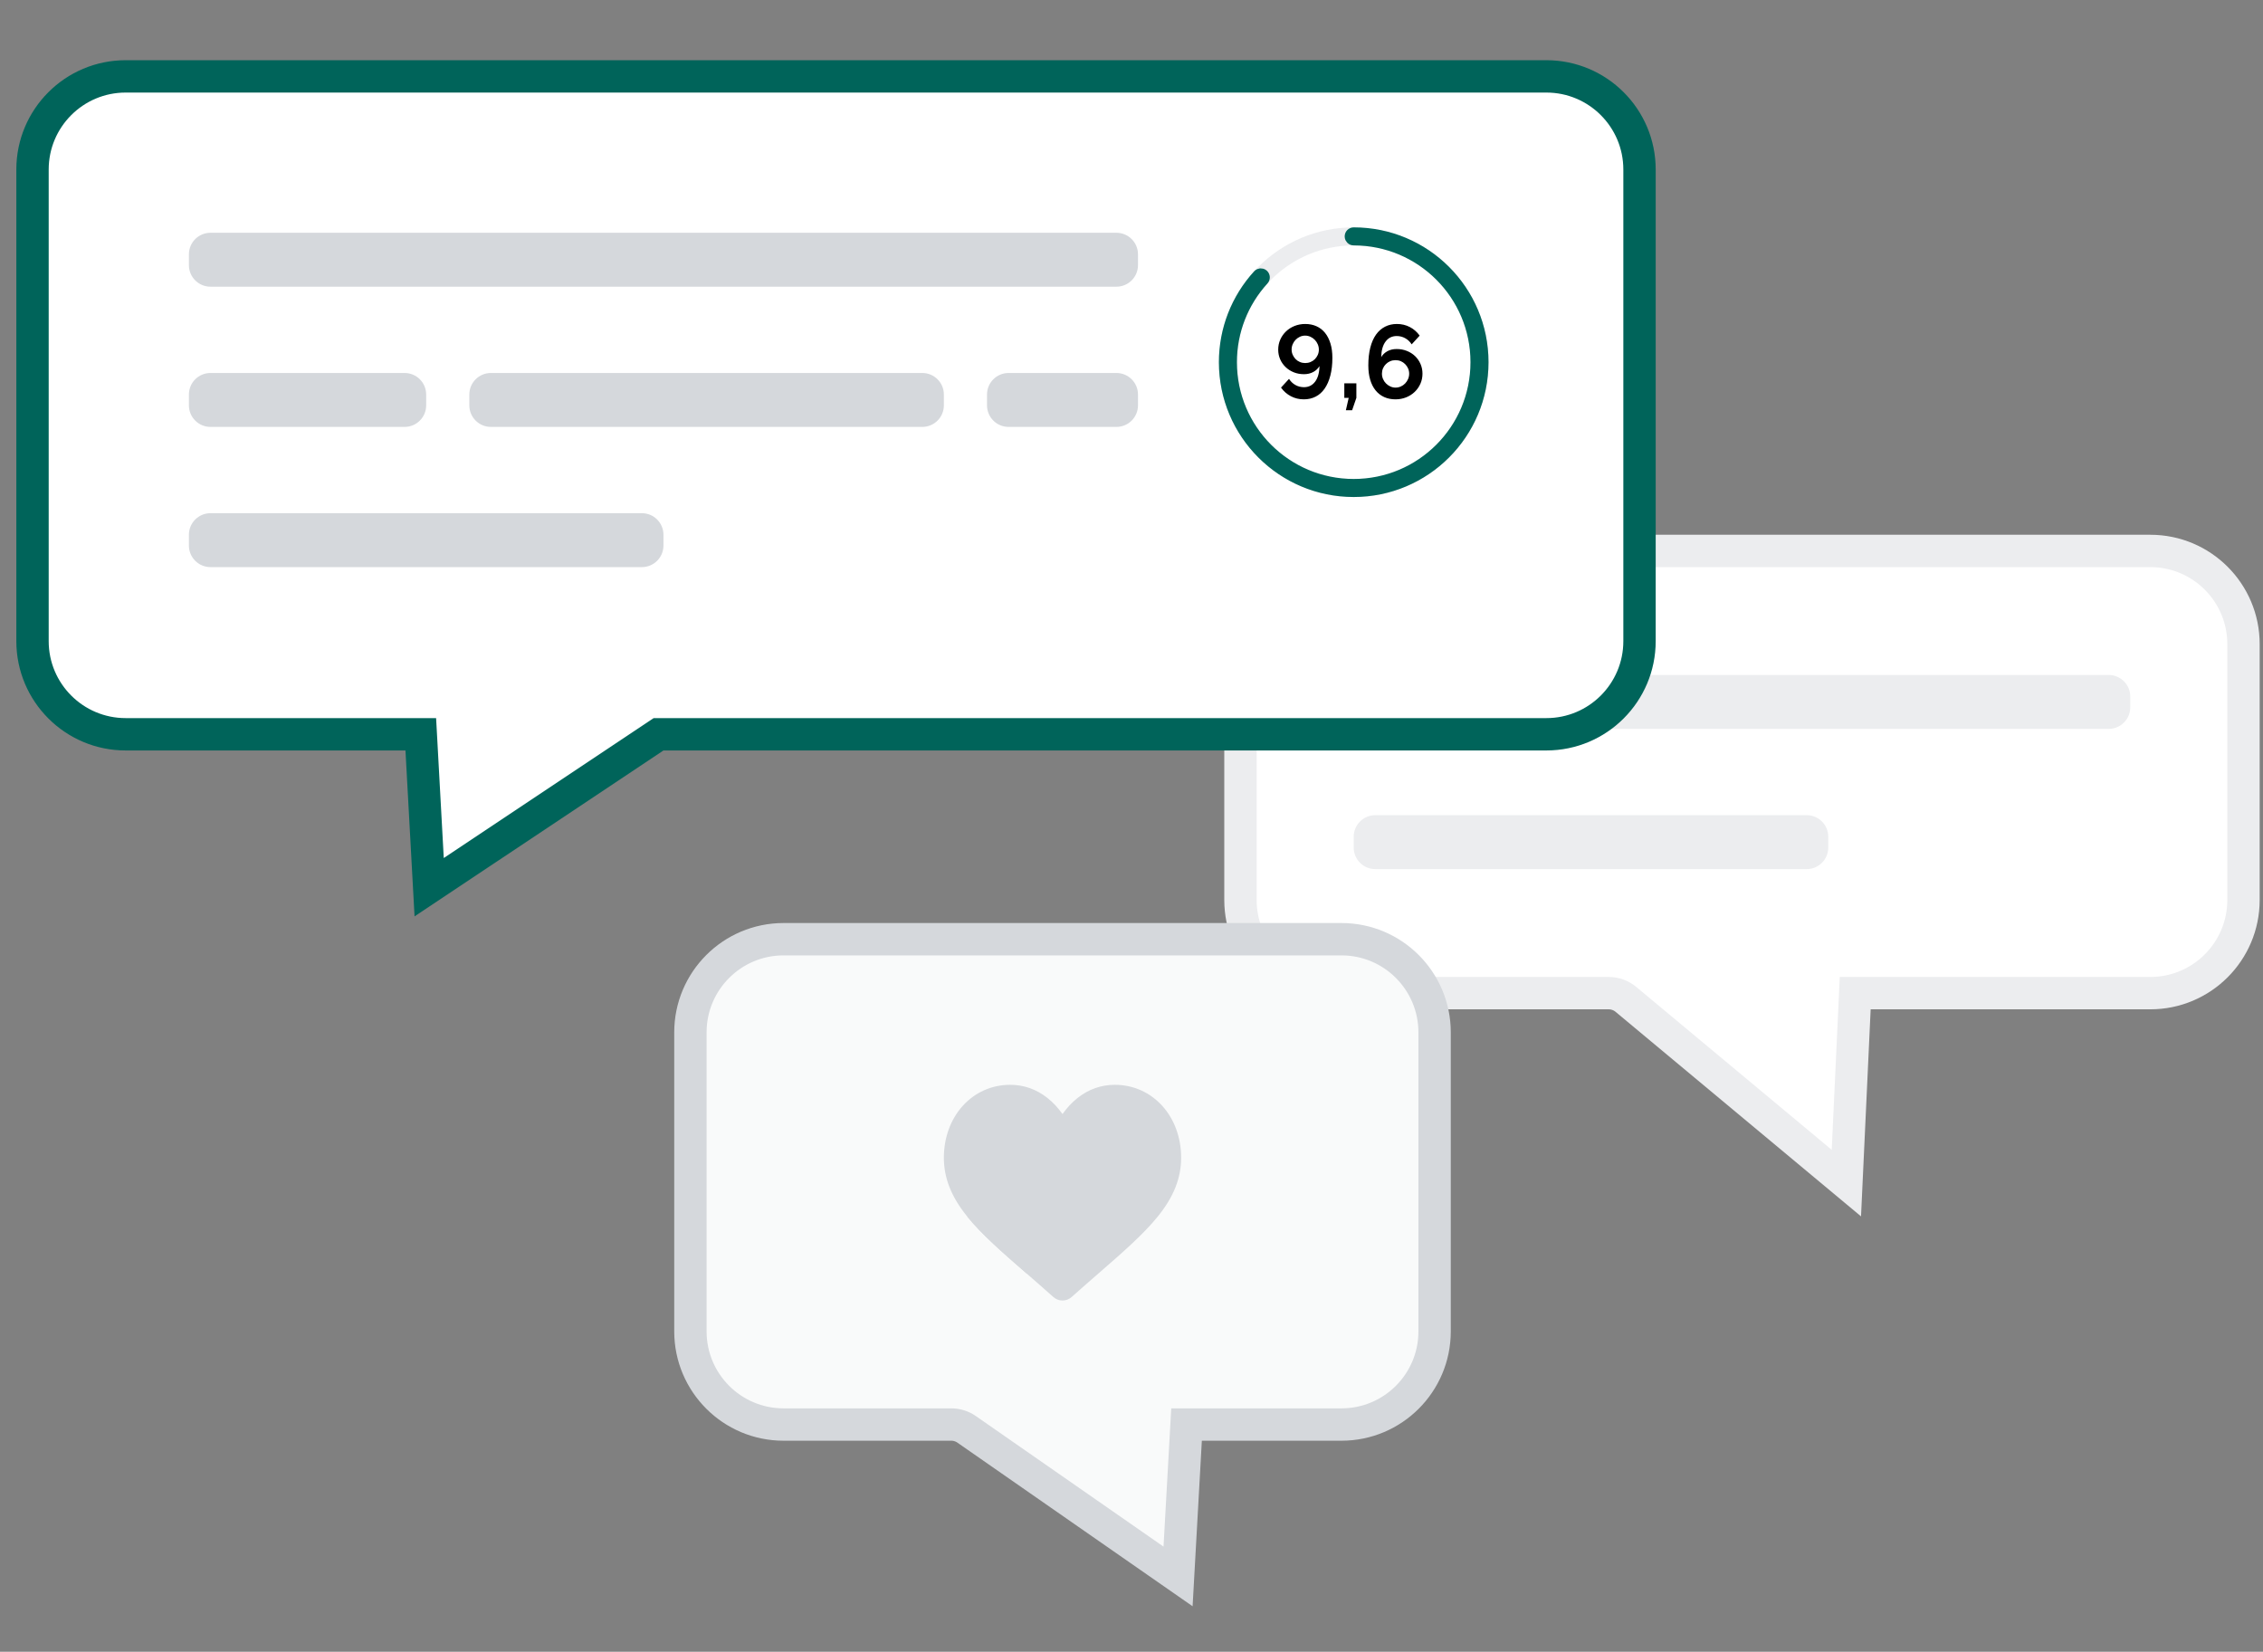 <svg width="174" height="127" viewBox="0 0 174 127" fill="none" xmlns="http://www.w3.org/2000/svg">
    <rect x="0" y="0" width="174" height="127" fill="#808080" stroke="none"/>
    <path fill-rule="evenodd" clip-rule="evenodd"
        d="M102.541 42.361C100.563 42.361 98.772 43.163 97.476 44.459C96.18 45.755 95.378 47.546 95.378 49.524V69.197C95.378 71.175 96.18 72.966 97.476 74.263C98.772 75.559 100.563 76.361 102.541 76.361H123.688C124.173 76.361 124.642 76.531 125.015 76.841L141.966 90.967L142.646 76.361H165.337C167.315 76.361 169.106 75.559 170.402 74.263C171.698 72.966 172.5 71.175 172.5 69.197V49.524C172.5 47.546 171.698 45.755 170.402 44.459C169.106 43.163 167.315 42.361 165.337 42.361H102.541Z"
        fill="white" stroke="#ECEDEF" stroke-width="2.488" />
    <path
        d="M138.915 62.678H105.744C104.828 62.678 104.085 63.42 104.085 64.336V65.165C104.085 66.082 104.828 66.824 105.744 66.824H138.915C139.831 66.824 140.573 66.082 140.573 65.165V64.336C140.573 63.42 139.831 62.678 138.915 62.678Z"
        fill="#ECEDEF" />
    <path
        d="M162.134 51.897H105.744C104.828 51.897 104.085 52.64 104.085 53.556V54.385C104.085 55.301 104.828 56.044 105.744 56.044H162.134C163.05 56.044 163.793 55.301 163.793 54.385V53.556C163.793 52.64 163.05 51.897 162.134 51.897Z"
        fill="#ECEDEF" />
    <path fill-rule="evenodd" clip-rule="evenodd"
        d="M60.249 72.214C58.271 72.214 56.48 73.016 55.184 74.312C53.887 75.609 53.085 77.4 53.085 79.378V102.368C53.085 104.346 53.887 106.137 55.184 107.433C56.48 108.73 58.271 109.531 60.249 109.531H73.142C73.566 109.531 73.979 109.661 74.326 109.903L90.58 121.21L91.232 109.531H103.141C105.12 109.531 106.91 108.73 108.207 107.433C109.503 106.137 110.305 104.346 110.305 102.368V79.378C110.305 77.4 109.503 75.609 108.207 74.312C106.91 73.016 105.12 72.214 103.141 72.214H60.249Z"
        fill="#F9FAFA" stroke="#D5D8DC" stroke-width="2.488" />
    <path d="M79.184 97.585C77.337 95.977 75.781 94.62 74.705 93.293L79.184 97.585Z" fill="#D5D8DC" />
    <path
        d="M81.695 86.375L81.357 85.897C81.035 85.443 80.674 85.058 80.279 84.746C79.501 84.131 78.627 83.824 77.67 83.824C76.378 83.824 75.194 84.351 74.328 85.31C73.471 86.261 72.988 87.572 72.988 89.012C72.988 90.472 73.515 91.826 74.705 93.293C75.781 94.62 77.337 95.977 79.184 97.585L79.186 97.587C79.813 98.133 80.526 98.754 81.266 99.415C81.386 99.522 81.538 99.58 81.695 99.58C81.852 99.58 82.004 99.522 82.124 99.415C82.858 98.759 83.566 98.142 84.19 97.599L84.206 97.585C86.053 95.977 87.609 94.62 88.686 93.292C89.875 91.826 90.402 90.472 90.402 89.012C90.402 87.572 89.919 86.261 89.062 85.31C88.196 84.351 87.012 83.824 85.721 83.824C84.763 83.824 83.889 84.131 83.111 84.746C82.716 85.058 82.355 85.443 82.034 85.897L81.695 86.375Z"
        fill="#D5D8DC" />
    <path
        d="M81.695 86.375L82.034 85.897M79.184 97.585C77.337 95.977 75.781 94.62 74.705 93.293L79.184 97.585Z"
        stroke="#D5D8DC" stroke-width="0.829" />
    <path
        d="M81.695 86.375L81.357 85.897C81.035 85.443 80.674 85.058 80.279 84.746C79.501 84.131 78.627 83.824 77.67 83.824C76.378 83.824 75.194 84.351 74.328 85.31C73.471 86.261 72.988 87.572 72.988 89.012C72.988 90.472 73.515 91.826 74.705 93.293C75.781 94.62 77.337 95.977 79.184 97.585L79.186 97.587C79.813 98.133 80.526 98.754 81.266 99.415C81.386 99.522 81.538 99.58 81.695 99.58C81.852 99.58 82.004 99.522 82.124 99.415C82.858 98.759 83.566 98.142 84.19 97.599L84.206 97.585C86.053 95.977 87.609 94.62 88.686 93.292C89.875 91.826 90.402 90.472 90.402 89.012C90.402 87.572 89.919 86.261 89.062 85.31C88.196 84.351 87.012 83.824 85.721 83.824C84.763 83.824 83.889 84.131 83.111 84.746C82.716 85.058 82.355 85.443 82.034 85.897L81.695 86.375Z"
        stroke="#D5D8DC" stroke-width="0.829" />
    <path fill-rule="evenodd" clip-rule="evenodd"
        d="M118.898 5.873C120.876 5.873 122.667 6.675 123.963 7.971C125.259 9.267 126.061 11.058 126.061 13.036V49.295C126.061 51.273 125.259 53.064 123.963 54.36C122.667 55.657 120.876 56.458 118.898 56.458H50.636L32.998 68.216L32.354 56.458H9.663C7.685 56.458 5.894 55.657 4.598 54.36C3.302 53.064 2.5 51.273 2.5 49.295V13.036C2.5 11.058 3.302 9.267 4.598 7.971C5.894 6.675 7.685 5.873 9.663 5.873H118.898Z"
        fill="white" stroke="#00645A" stroke-width="2.488" />
    <path
        d="M16.183 29.093H31.11C31.797 29.093 32.354 29.649 32.354 30.336V31.166C32.354 31.853 31.797 32.41 31.11 32.41H16.183C15.496 32.41 14.939 31.853 14.939 31.166V30.336C14.939 29.649 15.496 29.093 16.183 29.093ZM37.744 29.093H70.915C71.602 29.093 72.159 29.649 72.159 30.336V31.166C72.159 31.853 71.602 32.41 70.915 32.41H37.744C37.057 32.41 36.5 31.853 36.5 31.166V30.336C36.5 29.649 37.057 29.093 37.744 29.093ZM77.549 29.093H85.841C86.528 29.093 87.085 29.649 87.085 30.336V31.166C87.085 31.853 86.528 32.41 85.841 32.41H77.549C76.862 32.41 76.305 31.853 76.305 31.166V30.336C76.305 29.649 76.862 29.093 77.549 29.093ZM49.354 39.873C50.041 39.873 50.598 40.43 50.598 41.117V41.946C50.598 42.633 50.041 43.19 49.354 43.19H16.183C15.496 43.19 14.939 42.633 14.939 41.946V41.117C14.939 40.43 15.496 39.873 16.183 39.873H49.354ZM16.183 18.312H85.841C86.528 18.312 87.085 18.869 87.085 19.556V20.385C87.085 21.072 86.528 21.629 85.841 21.629H16.183C15.496 21.629 14.939 21.072 14.939 20.385V19.556C14.939 18.869 15.496 18.312 16.183 18.312Z"
        fill="#D5D8DC" stroke="#D5D8DC" stroke-width="0.829" />
    <path fill-rule="evenodd" clip-rule="evenodd"
        d="M104.085 37.8C109.581 37.8 114.037 33.344 114.037 27.849C114.037 22.353 109.581 17.897 104.085 17.897C98.59 17.897 94.134 22.353 94.134 27.849C94.134 33.344 98.59 37.8 104.085 37.8ZM104.085 37.242C98.898 37.242 94.692 33.036 94.692 27.849C94.692 22.661 98.898 18.455 104.085 18.455C109.273 18.455 113.479 22.661 113.479 27.849C113.479 33.036 109.273 37.242 104.085 37.242Z"
        fill="#ECEDEF" stroke="#ECEDEF" stroke-width="0.829" />
    <path fill-rule="evenodd" clip-rule="evenodd"
        d="M96.736 21.14C95.073 22.961 94.134 25.332 94.134 27.849C94.134 33.344 98.59 37.8 104.085 37.8C109.581 37.8 114.037 33.344 114.037 27.849C114.037 22.353 109.581 17.897 104.085 17.897C103.931 17.897 103.806 18.022 103.806 18.176C103.806 18.33 103.931 18.455 104.085 18.455C109.273 18.455 113.479 22.661 113.479 27.849C113.479 33.036 109.273 37.242 104.085 37.242C98.898 37.242 94.692 33.036 94.692 27.849C94.692 25.472 95.578 23.235 97.148 21.516C97.252 21.402 97.244 21.226 97.13 21.122C97.016 21.018 96.84 21.026 96.736 21.14Z"
        fill="#00645A" stroke="#00645A" stroke-width="0.829" />
    <path
        d="M100.247 30.705C100.582 30.705 100.886 30.636 101.158 30.497C101.43 30.359 101.66 30.153 101.849 29.882C102.039 29.61 102.185 29.276 102.289 28.878C102.393 28.482 102.445 28.025 102.445 27.508C102.445 27.097 102.396 26.731 102.297 26.409C102.198 26.086 102.06 25.815 101.881 25.593C101.703 25.372 101.484 25.203 101.226 25.086C100.967 24.969 100.678 24.91 100.359 24.91C100.066 24.91 99.792 24.961 99.539 25.062C99.286 25.163 99.066 25.303 98.88 25.482C98.693 25.66 98.547 25.869 98.44 26.109C98.334 26.349 98.28 26.607 98.28 26.884C98.28 27.151 98.331 27.398 98.432 27.628C98.533 27.857 98.673 28.057 98.852 28.227C99.03 28.398 99.24 28.531 99.479 28.627C99.719 28.723 99.98 28.771 100.263 28.771C100.529 28.771 100.766 28.715 100.974 28.603C101.182 28.491 101.342 28.339 101.454 28.147C101.443 28.664 101.331 29.064 101.118 29.346C100.905 29.628 100.62 29.77 100.263 29.77C100.023 29.77 99.803 29.714 99.603 29.602C99.403 29.49 99.24 29.333 99.112 29.13L98.496 29.802C98.704 30.09 98.958 30.312 99.26 30.469C99.561 30.626 99.89 30.705 100.247 30.705ZM100.359 27.915C100.215 27.915 100.079 27.889 99.951 27.835C99.823 27.782 99.712 27.708 99.619 27.612C99.526 27.516 99.451 27.405 99.395 27.28C99.339 27.155 99.311 27.02 99.311 26.876C99.311 26.732 99.339 26.595 99.395 26.465C99.451 26.334 99.526 26.221 99.619 26.125C99.712 26.029 99.822 25.952 99.947 25.893C100.072 25.835 100.207 25.805 100.351 25.805C100.495 25.805 100.63 25.835 100.758 25.893C100.886 25.952 100.998 26.03 101.094 26.129C101.19 26.227 101.266 26.342 101.322 26.473C101.378 26.603 101.406 26.74 101.406 26.884C101.406 27.028 101.378 27.163 101.322 27.288C101.266 27.413 101.191 27.522 101.098 27.616C101.005 27.709 100.894 27.782 100.766 27.835C100.638 27.889 100.503 27.915 100.359 27.915ZM103.963 31.544L104.29 30.593V29.474H103.363V30.593H103.699L103.483 31.544H103.963ZM107.295 30.705C107.588 30.705 107.861 30.654 108.114 30.553C108.367 30.452 108.587 30.312 108.774 30.133C108.96 29.955 109.107 29.746 109.213 29.506C109.32 29.266 109.373 29.008 109.373 28.731C109.373 28.464 109.323 28.215 109.221 27.983C109.12 27.752 108.98 27.55 108.802 27.38C108.623 27.209 108.413 27.076 108.17 26.98C107.928 26.884 107.668 26.836 107.391 26.836C107.119 26.836 106.881 26.892 106.676 27.004C106.471 27.116 106.312 27.268 106.2 27.46C106.211 26.943 106.323 26.543 106.536 26.261C106.749 25.978 107.034 25.837 107.391 25.837C107.625 25.837 107.844 25.893 108.046 26.005C108.249 26.117 108.414 26.274 108.542 26.477L109.157 25.805C108.95 25.517 108.695 25.296 108.394 25.142C108.093 24.987 107.764 24.91 107.407 24.91C107.071 24.91 106.768 24.979 106.496 25.118C106.224 25.256 105.992 25.46 105.8 25.729C105.609 25.998 105.462 26.331 105.361 26.728C105.26 27.125 105.209 27.582 105.209 28.099C105.209 28.509 105.257 28.876 105.353 29.198C105.449 29.521 105.587 29.794 105.768 30.017C105.95 30.241 106.169 30.412 106.428 30.529C106.686 30.646 106.975 30.705 107.295 30.705ZM107.303 29.802C107.159 29.802 107.025 29.772 106.899 29.714C106.774 29.655 106.664 29.578 106.568 29.482C106.472 29.386 106.396 29.273 106.34 29.142C106.284 29.012 106.256 28.875 106.256 28.731C106.256 28.587 106.283 28.452 106.336 28.327C106.389 28.202 106.464 28.091 106.56 27.995C106.656 27.899 106.768 27.825 106.895 27.771C107.023 27.718 107.159 27.692 107.303 27.692C107.447 27.692 107.582 27.718 107.707 27.771C107.832 27.825 107.943 27.899 108.038 27.995C108.134 28.091 108.21 28.202 108.266 28.327C108.322 28.452 108.35 28.587 108.35 28.731C108.35 28.875 108.322 29.012 108.266 29.142C108.21 29.273 108.134 29.387 108.038 29.486C107.943 29.585 107.831 29.662 107.703 29.718C107.575 29.774 107.442 29.802 107.303 29.802Z"
        fill="black" />
</svg>